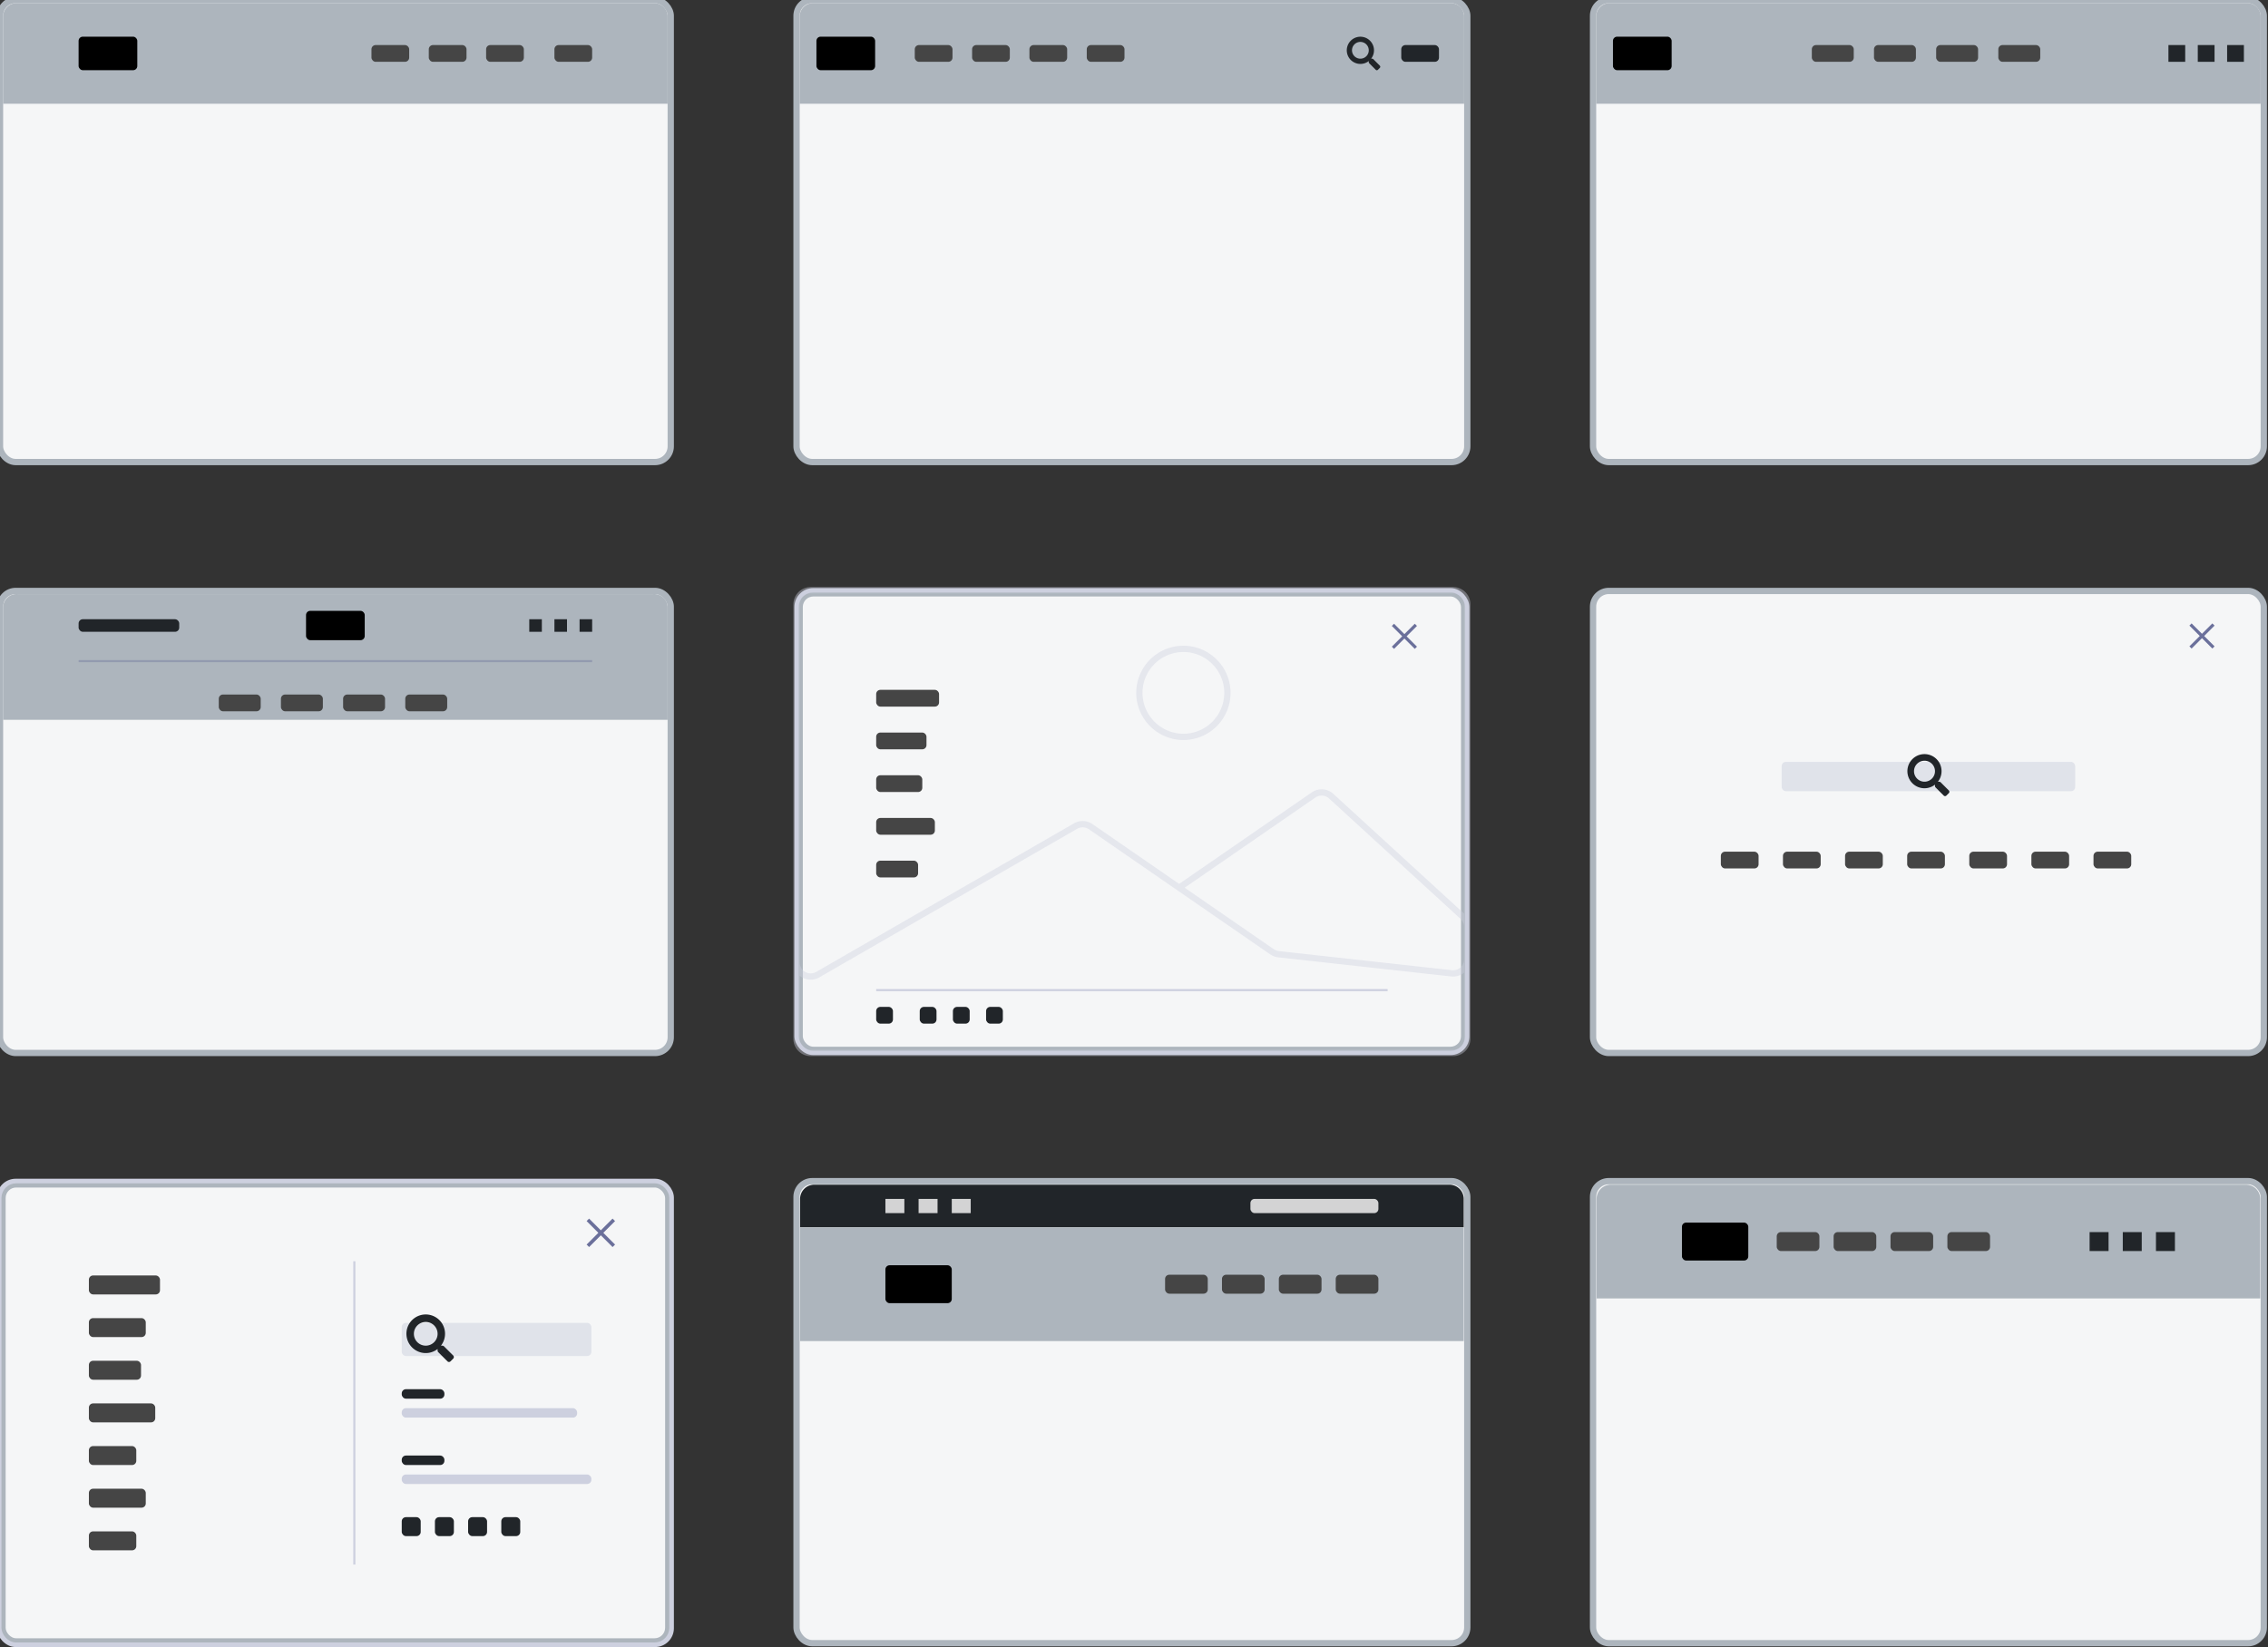<svg xmlns="http://www.w3.org/2000/svg" xmlns:xlink="http://www.w3.org/1999/xlink" width="541" height="393" viewBox="0 0 541 393">
  <rect x="0" y="0" width="541" height="393" fill="#333333" stroke="none"/>
  <defs>
    <clipPath id="clip-header_style">
      <rect width="541" height="393"/>
    </clipPath>
  </defs>
  <g id="header_style" clip-path="url(#clip-header_style)">
    <rect width="541" height="393" fill="rgba(0,0,0, 0)"/>
    <g id="thumb" transform="translate(-1.25 -1.25)">
      <rect id="Rectángulo_1" data-name="Rectángulo 1" width="160" height="110.247" rx="3.75" transform="translate(1.25 1.25)" fill="#f5f6f7" stroke="#adb5bd" stroke-width="1.5"/>
      <path id="Trazado_1" data-name="Trazado 1" d="M2,5A3.217,3.217,0,0,1,5.4,2H157.1a3.217,3.217,0,0,1,3.4,3V26H2Z" transform="translate(0)" fill="#adb5bd"/>
      <rect id="Rectángulo_2" data-name="Rectángulo 2" width="14" height="8" rx="1" transform="translate(20 10)"/>
      <rect id="Rectángulo_3" data-name="Rectángulo 3" width="9" height="4" rx="1" transform="translate(89.856 12)" fill="#454545"/>
      <rect id="Rectángulo_4" data-name="Rectángulo 4" width="9" height="4" rx="1" transform="translate(103.531 12)" fill="#454545"/>
      <rect id="Rectángulo_5" data-name="Rectángulo 5" width="9" height="4" rx="1" transform="translate(117.207 12)" fill="#454545"/>
      <rect id="Rectángulo_6" data-name="Rectángulo 6" width="9" height="4" rx="1" transform="translate(133.5 12)" fill="#454545"/>
    </g>
    <g id="thumb-2" data-name="thumb" transform="translate(188.75 -1.25)">
      <rect id="Rectángulo_7" data-name="Rectángulo 7" width="160" height="110.247" rx="3.75" transform="translate(1.25 1.25)" fill="#f5f6f7" stroke="#adb5bd" stroke-width="1.5"/>
      <path id="Trazado_2" data-name="Trazado 2" d="M2,5A3.217,3.217,0,0,1,5.4,2H157.1a3.217,3.217,0,0,1,3.4,3V26H2Z" fill="#adb5bd"/>
      <path id="Trazado_3" data-name="Trazado 3" d="M121.891,16.922l-1.563-1.562a.443.443,0,0,0-.266-.109h-.25a3.245,3.245,0,1,0-.562.563v.266a.366.366,0,0,0,.109.266l1.547,1.547a.36.36,0,0,0,.532,0l.437-.437a.373.373,0,0,0,.016-.531ZM117.25,15.25a2,2,0,1,1,2-2A1.994,1.994,0,0,1,117.25,15.25Z" transform="translate(18.5)" fill="#212529"/>
      <rect id="Rectángulo_8" data-name="Rectángulo 8" width="9" height="4" rx="1" transform="translate(145.5 12)" fill="#212529"/>
      <rect id="Rectángulo_9" data-name="Rectángulo 9" width="14" height="8" rx="1" transform="translate(6 10)"/>
      <rect id="Rectángulo_10" data-name="Rectángulo 10" width="9" height="4" rx="1" transform="translate(29.456 12)" fill="#454545"/>
      <rect id="Rectángulo_11" data-name="Rectángulo 11" width="9" height="4" rx="1" transform="translate(43.131 12)" fill="#454545"/>
      <rect id="Rectángulo_12" data-name="Rectángulo 12" width="9" height="4" rx="1" transform="translate(56.807 12)" fill="#454545"/>
      <rect id="Rectángulo_13" data-name="Rectángulo 13" width="9" height="4" rx="1" transform="translate(70.482 12)" fill="#454545"/>
    </g>
    <g id="thumb-3" data-name="thumb" transform="translate(378.75 -1.25)">
      <rect id="Rectángulo_14" data-name="Rectángulo 14" width="160" height="110.247" rx="3.75" transform="translate(1.25 1.25)" fill="#f5f6f7" stroke="#adb5bd" stroke-width="1.5"/>
      <path id="Trazado_4" data-name="Trazado 4" d="M2,5A3.217,3.217,0,0,1,5.4,2H157.1a3.217,3.217,0,0,1,3.4,3V26H2Z" fill="#adb5bd"/>
      <path id="Trazado_5" data-name="Trazado 5" d="M120,12h4v4h-4Zm7,0h4v4h-4Zm7,0h4v4h-4Z" transform="translate(18.5)" fill="#212529"/>
      <rect id="Rectángulo_15" data-name="Rectángulo 15" width="14" height="8" rx="1" transform="translate(6 10)"/>
      <rect id="Rectángulo_16" data-name="Rectángulo 16" width="10" height="4" rx="1" transform="translate(53.436 12)" fill="#454545"/>
      <rect id="Rectángulo_17" data-name="Rectángulo 17" width="10" height="4" rx="1" transform="translate(68.265 12)" fill="#454545"/>
      <rect id="Rectángulo_18" data-name="Rectángulo 18" width="10" height="4" rx="1" transform="translate(83.094 12)" fill="#454545"/>
      <rect id="Rectángulo_19" data-name="Rectángulo 19" width="10" height="4" rx="1" transform="translate(97.923 12)" fill="#454545"/>
    </g>
    <g id="thumb-4" data-name="thumb" transform="translate(-1.25 139.75)">
      <rect id="Rectángulo_20" data-name="Rectángulo 20" width="160" height="110.247" rx="3.75" transform="translate(1.25 1.25)" fill="#f5f6f7" stroke="#adb5bd" stroke-width="1.5"/>
      <path id="Trazado_6" data-name="Trazado 6" d="M2,5A3.217,3.217,0,0,1,5.4,2H157.1a3.217,3.217,0,0,1,3.4,3V32H2Z" fill="#adb5bd"/>
      <path id="Trazado_7" data-name="Trazado 7" d="M20,18H142.5" fill="none" stroke="#6b719b" stroke-width="0.5" opacity="0.4"/>
      <rect id="Rectángulo_21" data-name="Rectángulo 21" width="14" height="7" rx="1" transform="translate(74.25 6)"/>
      <rect id="Rectángulo_22" data-name="Rectángulo 22" width="24" height="3" rx="1" transform="translate(20 8)" fill="#212529"/>
      <path id="Trazado_8" data-name="Trazado 8" d="M109,8h3v3h-3Zm6,0h3v3h-3Zm6,0h3v3h-3Z" transform="translate(18.5)" fill="#212529"/>
      <rect id="Rectángulo_23" data-name="Rectángulo 23" width="10" height="4" rx="1" transform="translate(53.436 25.965)" fill="#454545"/>
      <rect id="Rectángulo_24" data-name="Rectángulo 24" width="10" height="4" rx="1" transform="translate(68.265 25.965)" fill="#454545"/>
      <rect id="Rectángulo_25" data-name="Rectángulo 25" width="10" height="4" rx="1" transform="translate(83.094 25.965)" fill="#454545"/>
      <rect id="Rectángulo_26" data-name="Rectángulo 26" width="10" height="4" rx="1" transform="translate(97.923 25.965)" fill="#454545"/>
    </g>
    <g id="thumb-5" data-name="thumb" transform="translate(189 139.825)">
      <rect id="Rectángulo_27" data-name="Rectángulo 27" width="159.5" height="109.923" rx="3.75" transform="translate(1.25 1.25)" fill="#f8fbff" stroke="#cdd0df" stroke-width="1.5"/>
      <rect id="Rectángulo_28" data-name="Rectángulo 28" width="158" height="108.423" rx="3" transform="translate(2 2)" fill="#f5f6f7" stroke="#adb5bd" stroke-width="1"/>
      <path id="Trazado_9" data-name="Trazado 9" d="M131,9.525,130.475,9,128,11.475,125.525,9,125,9.525,127.475,12,125,14.475l.525.525L128,12.525,130.475,15l.525-.525L128.525,12Z" transform="translate(18)" fill="#6b709b"/>
      <g id="Grupo_1" data-name="Grupo 1" transform="translate(1 1)" opacity="0.4">
        <path id="Trazado_10" data-name="Trazado 10" d="M92.268,71.986l32.069-22.132a3.38,3.38,0,0,1,4.2.29L159.9,78.868a3.378,3.378,0,0,1,1.1,2.492v26.682a3.38,3.38,0,0,1-3.38,3.38H4.38A3.38,3.38,0,0,1,1,108.042V87.761M92.268,71.986l22.155,15.29a3.38,3.38,0,0,0,1.549.578l41.275,4.562A3.38,3.38,0,0,0,161,89.056V4.38A3.38,3.38,0,0,0,157.62,1H4.38A3.38,3.38,0,0,0,1,4.38V89.8a3.38,3.38,0,0,0,5.068,2.928L67.56,57.278a3.38,3.38,0,0,1,3.608.146Z" transform="translate(-1 -1)" fill="none" stroke="#cdd0df" stroke-linecap="round" stroke-linejoin="round" stroke-width="1.5"/>
        <path id="Trazado_11" data-name="Trazado 11" d="M82.725,36A10.5,10.5,0,1,0,72.184,25.5,10.52,10.52,0,0,0,82.725,36Z" transform="translate(9.597 -1)" fill="none" stroke="#cdd0df" stroke-linecap="round" stroke-linejoin="round" stroke-width="1.5"/>
      </g>
      <rect id="Rectángulo_29" data-name="Rectángulo 29" width="4" height="4" rx="1" transform="translate(20 100.423)" fill="#212529"/>
      <rect id="Rectángulo_30" data-name="Rectángulo 30" width="4" height="4" rx="1" transform="translate(30.391 100.423)" fill="#212529"/>
      <rect id="Rectángulo_31" data-name="Rectángulo 31" width="4" height="4" rx="1" transform="translate(38.304 100.423)" fill="#212529"/>
      <rect id="Rectángulo_32" data-name="Rectángulo 32" width="4" height="4" rx="1" transform="translate(46.217 100.423)" fill="#212529"/>
      <path id="Trazado_12" data-name="Trazado 12" d="M20,84H142" transform="translate(0 12.423)" fill="none" stroke="#cdd0df" stroke-width="0.5"/>
      <rect id="Rectángulo_33" data-name="Rectángulo 33" width="15" height="4" rx="1" transform="translate(20 24.775)" fill="#454545"/>
      <rect id="Rectángulo_34" data-name="Rectángulo 34" width="12" height="4" rx="1" transform="translate(20 34.965)" fill="#454545"/>
      <rect id="Rectángulo_35" data-name="Rectángulo 35" width="11" height="4" rx="1" transform="translate(20 45.154)" fill="#454545"/>
      <rect id="Rectángulo_36" data-name="Rectángulo 36" width="14" height="4" rx="1" transform="translate(20 55.343)" fill="#454545"/>
      <rect id="Rectángulo_37" data-name="Rectángulo 37" width="10" height="4" rx="1" transform="translate(20 65.533)" fill="#454545"/>
    </g>
    <g id="thumb-6" data-name="thumb" transform="translate(378.75 139.75)">
      <rect id="Rectángulo_38" data-name="Rectángulo 38" width="160" height="110.247" rx="3.75" transform="translate(1.25 1.25)" fill="#f5f6f7" stroke="#adb5bd" stroke-width="1.5"/>
      <path id="Trazado_13" data-name="Trazado 13" d="M131,9.525,130.475,9,128,11.475,125.525,9,125,9.525,127.475,12,125,14.475l.525.525L128,12.525,130.475,15l.525-.525L128.525,12Z" transform="translate(18.5)" fill="#6b709b"/>
      <rect id="Rectángulo_39" data-name="Rectángulo 39" width="9" height="4" rx="1" transform="translate(61.365 63.464)" fill="#454545"/>
      <rect id="Rectángulo_40" data-name="Rectángulo 40" width="9" height="4" rx="1" transform="translate(46.55 63.464)" fill="#454545"/>
      <rect id="Rectángulo_41" data-name="Rectángulo 41" width="9" height="4" rx="1" transform="translate(31.735 63.464)" fill="#454545"/>
      <rect id="Rectángulo_42" data-name="Rectángulo 42" width="9" height="4" rx="1" transform="translate(76.18 63.464)" fill="#454545"/>
      <rect id="Rectángulo_43" data-name="Rectángulo 43" width="9" height="4" rx="1" transform="translate(90.995 63.464)" fill="#454545"/>
      <rect id="Rectángulo_44" data-name="Rectángulo 44" width="9" height="4" rx="1" transform="translate(105.81 63.464)" fill="#454545"/>
      <rect id="Rectángulo_45" data-name="Rectángulo 45" width="9" height="4" rx="1" transform="translate(120.625 63.464)" fill="#454545"/>
      <rect id="Rectángulo_46" data-name="Rectángulo 46" width="70" height="7" rx="1" transform="translate(46.25 42.036)" fill="#cdd0df" opacity="0.5"/>
      <path id="Trazado_14" data-name="Trazado 14" d="M76.863,43.9,74.91,41.95a.554.554,0,0,0-.332-.136h-.312a4.074,4.074,0,1,0-.7.7v.333a.46.46,0,0,0,.136.332l1.934,1.933a.448.448,0,0,0,.664,0l.547-.547a.466.466,0,0,0,.02-.664Zm-5.8-2.09a2.5,2.5,0,0,1,0-5,2.5,2.5,0,0,1,0,5Z" transform="translate(9.25 4.954)" fill="#212529"/>
    </g>
    <g id="thumb-7" data-name="thumb" transform="translate(-1.25 280.75)">
      <rect id="Rectángulo_47" data-name="Rectángulo 47" width="160" height="110.247" rx="3.75" transform="translate(1.25 1.25)" fill="#f8fbff" stroke="#cdd0df" stroke-width="1.5"/>
      <rect id="Rectángulo_48" data-name="Rectángulo 48" width="158.304" height="108.551" rx="3" transform="translate(2.098 2.098)" fill="#f5f6f7" stroke="#adb5bd" stroke-width="1"/>
      <path id="Trazado_15" data-name="Trazado 15" d="M131.784,9.594,131.191,9l-2.8,2.8-2.8-2.8L125,9.594l2.8,2.8-2.8,2.8.594.594,2.8-2.8,2.8,2.8.594-.594-2.8-2.8Z" transform="translate(16.179 1.013)" fill="#6b709b"/>
      <path id="Trazado_16" data-name="Trazado 16" d="M76,18V90.367" transform="translate(9.773 2.19)" fill="none" stroke="#cdd0df" stroke-width="0.5"/>
      <rect id="Rectángulo_49" data-name="Rectángulo 49" width="41.837" height="2.261" rx="1" transform="translate(97.08 55.243)" fill="#cdd0df"/>
      <rect id="Rectángulo_50" data-name="Rectángulo 50" width="45.23" height="2.261" rx="1" transform="translate(97.08 71.073)" fill="#cdd0df"/>
      <rect id="Rectángulo_51" data-name="Rectángulo 51" width="10.177" height="2.261" rx="1" transform="translate(97.08 66.55)" fill="#212529"/>
      <rect id="Rectángulo_52" data-name="Rectángulo 52" width="10.177" height="2.261" rx="1" transform="translate(97.08 50.72)" fill="#212529"/>
      <rect id="Rectángulo_53" data-name="Rectángulo 53" width="4.523" height="4.523" rx="1" transform="translate(97.08 81.25)" fill="#212529"/>
      <rect id="Rectángulo_54" data-name="Rectángulo 54" width="4.523" height="4.523" rx="1" transform="translate(104.996 81.25)" fill="#212529"/>
      <rect id="Rectángulo_55" data-name="Rectángulo 55" width="4.523" height="4.523" rx="1" transform="translate(112.911 81.25)" fill="#212529"/>
      <rect id="Rectángulo_56" data-name="Rectángulo 56" width="4.523" height="4.523" rx="1" transform="translate(120.826 81.25)" fill="#212529"/>
      <rect id="Rectángulo_57" data-name="Rectángulo 57" width="45.23" height="7.915" rx="1" transform="translate(97.08 34.89)" fill="#cdd0df" opacity="0.5"/>
      <path id="Trazado_17" data-name="Trazado 17" d="M98.153,39.033l-2.208-2.207a.626.626,0,0,0-.375-.154h-.353a4.606,4.606,0,1,0-.795.793v.377a.52.52,0,0,0,.154.375L96.762,40.4a.507.507,0,0,0,.751,0l.619-.619a.527.527,0,0,0,.023-.751ZM91.594,36.67a2.827,2.827,0,0,1,0-5.654,2.827,2.827,0,1,1,0,5.654Z" transform="translate(11.211 3.661)" fill="#212529"/>
      <rect id="Rectángulo_58" data-name="Rectángulo 58" width="16.961" height="4.523" rx="1" transform="translate(22.451 23.582)" fill="#454545"/>
      <rect id="Rectángulo_59" data-name="Rectángulo 59" width="13.569" height="4.523" rx="1" transform="translate(22.451 33.759)" fill="#454545"/>
      <rect id="Rectángulo_60" data-name="Rectángulo 60" width="12.438" height="4.523" rx="1" transform="translate(22.451 43.936)" fill="#454545"/>
      <rect id="Rectángulo_61" data-name="Rectángulo 61" width="13.569" height="4.523" rx="1" transform="translate(22.451 74.466)" fill="#454545"/>
      <rect id="Rectángulo_62" data-name="Rectángulo 62" width="15.83" height="4.523" rx="1" transform="translate(22.451 54.112)" fill="#454545"/>
      <rect id="Rectángulo_63" data-name="Rectángulo 63" width="11.307" height="4.523" rx="1" transform="translate(22.451 64.289)" fill="#454545"/>
      <rect id="Rectángulo_64" data-name="Rectángulo 64" width="11.307" height="4.523" rx="1" transform="translate(22.451 84.642)" fill="#454545"/>
    </g>
    <g id="thumb-8" data-name="thumb" transform="translate(188.75 280.575)">
      <rect id="Rectángulo_65" data-name="Rectángulo 65" width="160" height="110.247" rx="3.75" transform="translate(1.25 1.25)" fill="#f5f6f7" stroke="#adb5bd" stroke-width="1.5"/>
      <path id="Trazado_18" data-name="Trazado 18" d="M2,5.392A3.392,3.392,0,0,1,5.392,2H156.912A3.392,3.392,0,0,1,160.3,5.392v6.784H2Z" transform="translate(0.098 0.098)" fill="#212529"/>
      <path id="Trazado_19" data-name="Trazado 19" d="M2,11H160.3V38.138H2Z" transform="translate(0.098 1.275)" fill="#adb5bd"/>
      <rect id="Rectángulo_66" data-name="Rectángulo 66" width="15.83" height="9.046" rx="1" transform="translate(22.451 21.321)"/>
      <g id="Grupo_2" data-name="Grupo 2" transform="translate(22.451 5.49)" opacity="0.8">
        <path id="Trazado_20" data-name="Trazado 20" d="M20,5h4.523V8.392H20Zm7.915,0h4.523V8.392H27.915ZM35.83,5h4.523V8.392H35.83Z" transform="translate(-20 -5)" fill="#fff"/>
      </g>
      <rect id="Rectángulo_67" data-name="Rectángulo 67" width="30.53" height="3.392" rx="1" transform="translate(109.519 5.49)" fill="#fff" opacity="0.8"/>
      <rect id="Rectángulo_68" data-name="Rectángulo 68" width="10.177" height="4.523" rx="1" transform="translate(89.165 23.582)" fill="#454545"/>
      <rect id="Rectángulo_69" data-name="Rectángulo 69" width="10.177" height="4.523" rx="1" transform="translate(102.734 23.582)" fill="#454545"/>
      <rect id="Rectángulo_70" data-name="Rectángulo 70" width="10.177" height="4.523" rx="1" transform="translate(116.303 23.582)" fill="#454545"/>
      <rect id="Rectángulo_71" data-name="Rectángulo 71" width="10.177" height="4.523" rx="1" transform="translate(129.872 23.582)" fill="#454545"/>
    </g>
    <g id="thumb-9" data-name="thumb" transform="translate(378.75 280.575)">
      <rect id="Rectángulo_72" data-name="Rectángulo 72" width="160" height="110.247" rx="3.75" transform="translate(1.25 1.25)" fill="#f5f6f7" stroke="#adb5bd" stroke-width="1.5"/>
      <path id="Trazado_21" data-name="Trazado 21" d="M2,5.392A3.392,3.392,0,0,1,5.392,2H156.912A3.392,3.392,0,0,1,160.3,5.392V29.138H2Z" transform="translate(0.098 0.098)" fill="#adb5bd"/>
      <path id="Trazado_22" data-name="Trazado 22" d="M106,12h4.523v4.523H106Zm7.915,0h4.523v4.523h-4.523Zm7.915,0h4.523v4.523H121.83Z" transform="translate(13.695 1.405)" fill="#212529"/>
      <rect id="Rectángulo_73" data-name="Rectángulo 73" width="15.83" height="9.046" rx="1" transform="translate(22.451 11.144)"/>
      <rect id="Rectángulo_74" data-name="Rectángulo 74" width="10.177" height="4.523" rx="1" transform="translate(45.066 13.405)" fill="#454545"/>
      <rect id="Rectángulo_75" data-name="Rectángulo 75" width="10.177" height="4.523" rx="1" transform="translate(58.635 13.405)" fill="#454545"/>
      <rect id="Rectángulo_76" data-name="Rectángulo 76" width="10.177" height="4.523" rx="1" transform="translate(72.204 13.405)" fill="#454545"/>
      <rect id="Rectángulo_77" data-name="Rectángulo 77" width="10.177" height="4.523" rx="1" transform="translate(85.773 13.405)" fill="#454545"/>
    </g>
  </g>
</svg>
